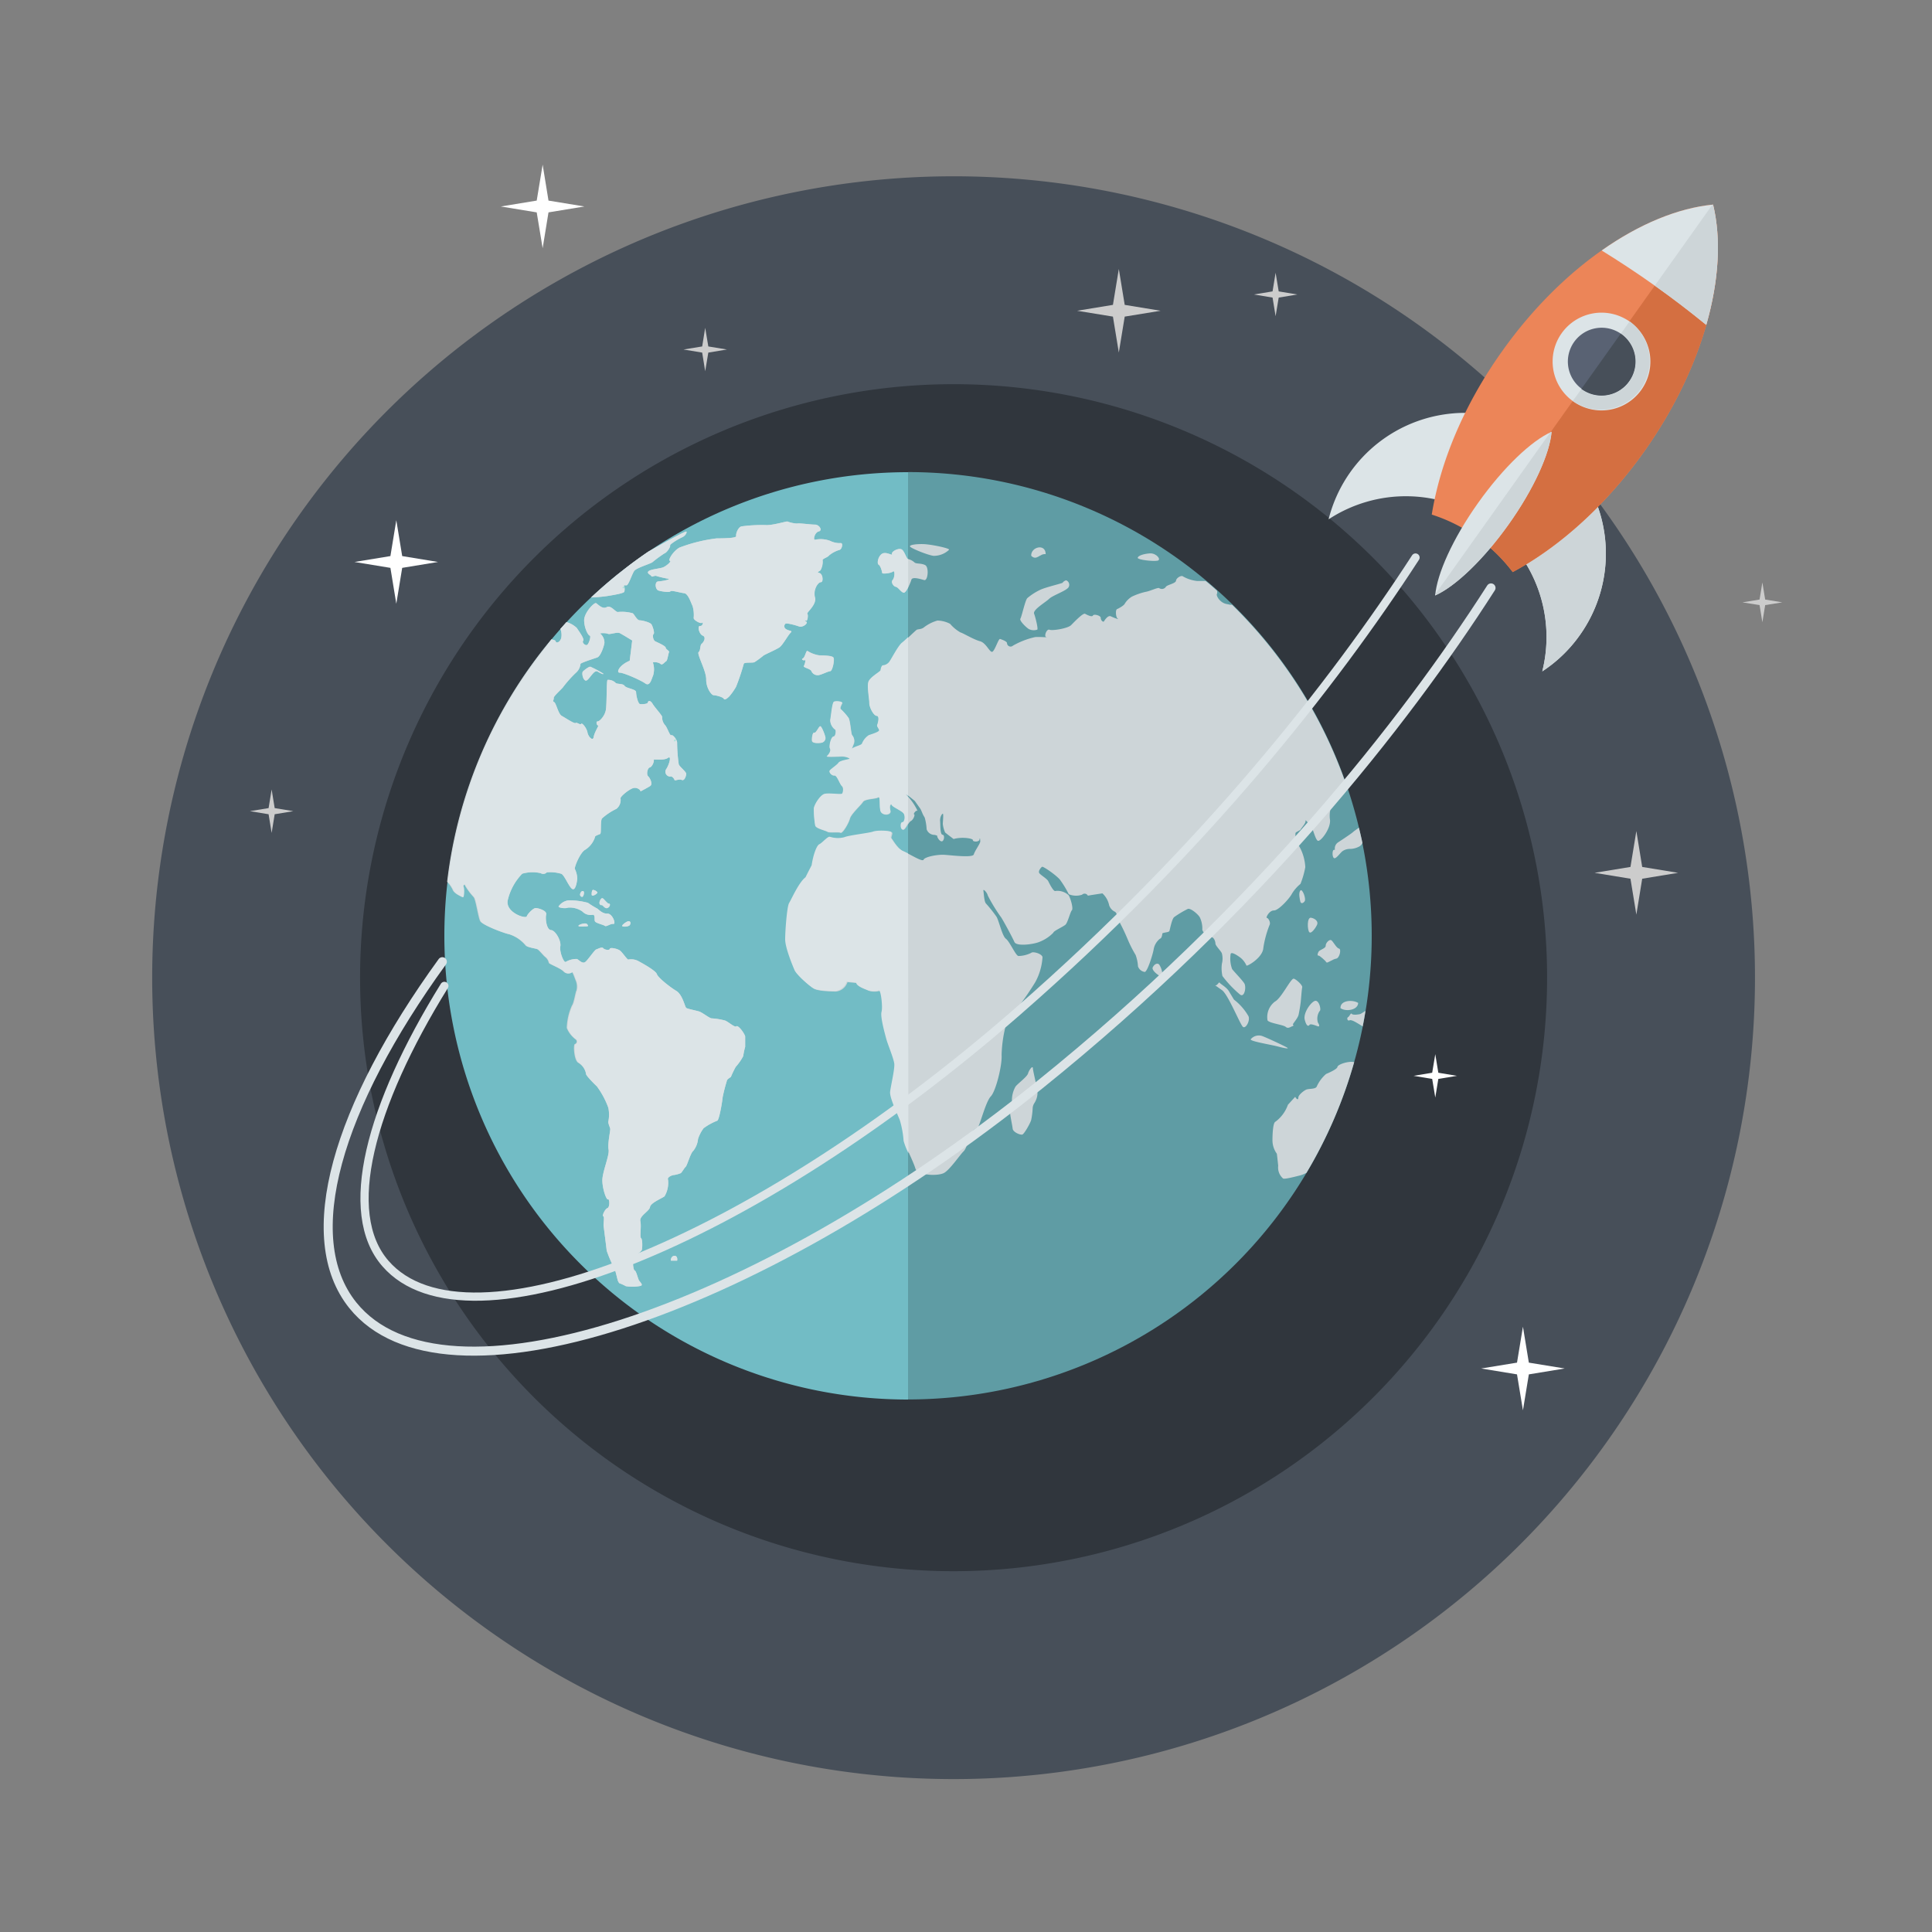 <svg id="Strategy" xmlns="http://www.w3.org/2000/svg" viewBox="0 0 400 400">
  <rect x="0" y="0" width="400" height="400" fill="#808080" stroke="none"/>
  <defs>
    <style>
      .cls-1 {
        fill: #474f59;
      }

      .cls-2 {
        fill: #30363d;
      }

      .cls-3 {
        fill: #ccc;
      }

      .cls-4 {
        fill: #5f9ca4;
      }

      .cls-5 {
        fill: #72bcc5;
      }

      .cls-6 {
        fill: #cdd5d8;
      }

      .cls-7 {
        fill: #dce4e7;
      }

      .cls-8 {
        fill: #ade2dc;
      }

      .cls-10, .cls-9 {
        fill: none;
        stroke: #dce4e7;
        stroke-linecap: round;
        stroke-linejoin: round;
      }

      .cls-9 {
        stroke-width: 1.87px;
      }

      .cls-10 {
        stroke-width: 1.7px;
      }

      .cls-11 {
        fill: #ec8558;
      }

      .cls-12 {
        fill: #d46f41;
      }

      .cls-13 {
        fill: #596273;
      }

      .cls-14 {
        fill: #fff;
      }
    </style>
  </defs>
  <path class="cls-1" d="M197.43,368.34A165.92,165.92,0,1,1,363.35,202.43,165.92,165.92,0,0,1,197.43,368.34Z"/>
  <path class="cls-2" d="M197.43,325.3A122.88,122.88,0,1,1,320.31,202.43,122.88,122.88,0,0,1,197.43,325.3Z"/>
  <polygon class="cls-3" points="364.88 120.58 364.3 124.13 360.76 124.71 364.3 125.28 364.88 128.83 365.46 125.28 369 124.71 365.46 124.13 364.88 120.58"/>
  <g>
    <g>
      <path class="cls-4" d="M188,289.74a96,96,0,1,0,0-192"/>
      <path class="cls-5" d="M188,97.76a96,96,0,1,0,0,192"/>
      <g>
        <path class="cls-6" d="M279.83,219.84c-1.27,0-2.9.63-2.93,1.06s-1.77,1.22-2.34,1.45a7.49,7.49,0,0,0-1.94,2.6c-.24.59-1.66.41-2.19.65s-1.61,1.1-1.62,1.63-.29.46-.66-.14l-.68.74-.82.9a7.45,7.45,0,0,1-2.57,3.5c-.54.15-.63,2.74-.63,3.78a4.73,4.73,0,0,0,.91,2.86l.1.84.18,1.65a3,3,0,0,0,1,2.63c.28.22,2.66-.42,3.56-.64a6.53,6.53,0,0,0,1.29-.53,95,95,0,0,0,9.88-22.92A2.35,2.35,0,0,0,279.83,219.84Z"/>
        <path class="cls-6" d="M121.33,222.3c-.13.26,1.58,2,2.25,2.62a17.54,17.54,0,0,1,2.37,4.43,7.12,7.12,0,0,1,0,2.86c-.07.36.33,1.16.39,1.5s-.58,3.15-.34,4.29-1.32,4.68-1.29,6.44.84,4.05,1.17,3.88.42,1.6-.12,1.81-1.16,1.62-.86,1.69,0,1.46.07,2,.54,4.2.64,5.12a27.67,27.67,0,0,0,1.68,3.88c.27.76.55,2.18.66,2.4a2.47,2.47,0,0,0,.25.44,10,10,0,0,1,1.38.63,8.19,8.19,0,0,0,3-.05c.67-.14,0-.75-.25-1.09s-.58-2-.92-2.11-.5-2.23-.19-2.69,1.53-1.19,1.66-1.57.17-2.19-.15-2.43.1-2.43-.15-3.52,1.88-2.07,2-2.93,2.43-1.78,3-2.21a5.45,5.45,0,0,0,.73-3.43c-.26-.53.85-1,1.35-1a6.7,6.7,0,0,0,1.23-.35c.19,0,.78-1.09,1.08-1.35s1-2.85,1.55-3.27a4.6,4.6,0,0,0,1-2.47,7.61,7.61,0,0,1,1.16-2.24,12.38,12.38,0,0,1,2.82-1.55c.39-.17,1-3.63,1.12-4.87a34,34,0,0,1,.85-3.32c0-.4.74-.75.86-.89a19,19,0,0,1,1-2.07,10.84,10.84,0,0,0,1.54-2.21,14.86,14.86,0,0,1,.41-1.93v-2.2c-.38-1-1.53-2.35-1.83-2.05s-1.63-.92-2.31-1.19a13.74,13.74,0,0,0-2.8-.46c-.43,0-1.91-1.21-2.58-1.42s-2.36-.53-2.67-.73-.73-2.73-2.09-3.55-3.77-2.74-4-3.46-2.9-2.18-3.71-2.63a3.22,3.22,0,0,0-2.19-.39c-.16.15-1.16-1.37-1.68-1.81s-2.11-.77-2.17-.4-1.12.19-1.36-.14-1.06.13-1.44.26-1.68,2.12-2.27,2.59-1.33-.44-1.72-.61a4.35,4.35,0,0,0-2.31.59c-.41.29-1.36-2.11-1.14-3.22s-1-3.3-1.93-3.36-1.21-2.36-1-3.21S111.37,188,110.9,188s-1.64,1.14-1.84,1.72-4.45-.78-3.94-3.33a11.71,11.71,0,0,1,3-5.5,7.63,7.63,0,0,1,3.83-.11,1,1,0,0,0,1.26-.17,8,8,0,0,1,3,.3c.67.27,1.62,2.84,2.31,3.16s.95-1.66,1-2.15a4.87,4.87,0,0,0-.5-2c-.16-.35,1.11-3.47,2.16-4a4.85,4.85,0,0,0,2-2.58c-.09-.3.84-.55,1.09-.68s0-2.65.36-3.2a12.46,12.46,0,0,1,3-2,2.35,2.35,0,0,0,.85-2.12c-.21-.29,1.61-1.84,2.56-2.15s1.76.55,1.53.69c.18-.11,1.49-.78,2.05-1.15s0-1.62-.42-2-.16-1.71.34-1.84.95-1.3.81-1.55,2.08.2,2.93-.42.24,1.5-.38,2.36a1,1,0,0,0,.85,1.5c.4-.16.83.46.9.7s.94-.25,1.5,0,.89-.78.93-1.23-1.33-1.44-1.55-2a33.92,33.92,0,0,1-.34-4.48c0-.67-.92-1.74-1.21-1.55s-.87-1.73-1.34-2.15a2.45,2.45,0,0,1-.55-1.65c0-.3-1.57-2-2-2.74s-.92-.61-.95-.26-1.15.4-1.6.36-.84-1.81-.84-2.47-2.05-.78-2.39-1.32-1.67-.28-1.89-.65a2.17,2.17,0,0,0-1.63-.58c-.24.15-.13,4.92-.35,6.21s-1.32,2.41-1.72,2.39-.16.91.11.83-.77,1.41-.91,2.38-1.12,0-1.29-.93-1.13-2.09-1.31-1.78-.87-.37-1.14-.17-2.13-1.07-2.87-1.47-1.16-2.67-1.59-2.87,0-.48-.08-.82,1.43-1.67,1.88-2.19a24.88,24.88,0,0,1,2.66-3,2.79,2.79,0,0,0,1-1.85c-.11-.22,2.69-1.1,3.45-1.36s1.41-2.38,1.51-3a2.45,2.45,0,0,0-.82-1.91c-.36-.16,1.06-.21,1.52,0s1.92-.43,2.49-.13,1.72,1,2.56,1.52l-.19,1.55-.33,2.64c-2.21.92-2.84,2.49-2.07,2.47s4.3,1.52,5.3,2.23,1.31-1,1.61-1.62a4.35,4.35,0,0,0,0-2.59c-.25-.34,1.14-.22,1.53.16s.86-.39,1.16-.53.45-1.58.61-1.87-.66-.59-.68-.95-1.61-1.06-2.13-1.3-.64-1.34-.38-1.53-.17-1.58-.44-2-1.9-.84-2.45-.84-1.12-1.28-1.44-1.46a8.16,8.16,0,0,0-3-.27c-.53.15-1.49-1.51-2.38-1s-1.8-.61-2.2-.82-2.49,2-2.47,3.57.81,3.09,1.14,3.14-.07,1.46-.44,1.86-1.23-.42-.9-.78-.9-2-1.33-2.67a5.21,5.21,0,0,0-2.12-1.2l-1.26,1.41a3.4,3.4,0,0,1,.17,1.88c-.31,1-1.1,1.11-1.15.69,0-.19-.43-.33-.9-.39a95.55,95.55,0,0,0-21.58,50.18,6.35,6.35,0,0,1,1.12,1.6c.27.84,1.73,1.4,2,1.57s.38-1.61.18-2.08.35-.73.34-.39a13.41,13.41,0,0,0,1.84,2.47c.46.57.93,4.23,1.37,5s4.66,2.41,6,2.69a7.41,7.41,0,0,1,3.34,2.26c.25.44,2.06.65,2.44.82s1.33,1.41,1.72,1.67a2.17,2.17,0,0,1,.69,1.18c0,.19,2.38,1.1,3,1.73a1.27,1.27,0,0,0,1.71.2c.19-.27.65,1.27.9,1.8a3.33,3.33,0,0,1,.11,2c-.18.2-.53,2.61-.93,3.09a12.31,12.31,0,0,0-1.07,4.65,5.51,5.51,0,0,0,1.79,2.33.56.56,0,0,1-.1,1c-.39,0-.21,3.38.69,3.87A3.37,3.37,0,0,1,121.33,222.3Z"/>
        <path class="cls-6" d="M132.64,163.84Z"/>
        <path class="cls-6" d="M126.07,123.35c1.15-.2,3.06-.51,3.19-.84a2,2,0,0,0-.11-1.33l.56,0c.43,0,1.16-2.4,1.62-3s3.09-1.38,3.71-1.75a26,26,0,0,1,2.53-1.86c.52-.16,1.29-1.38,1.17-1.63s1.79-1.4,2.51-1.71,1.08-1.14.81-1.18-4.18,2.08-7.85,4.17a97.27,97.27,0,0,0-11.81,9.48C123.54,123.68,125.32,123.48,126.07,123.35Z"/>
        <path class="cls-6" d="M195.5,242.82c1.22-.72,3.31-3.8,4-4.45s1.19-3,1.34-3.5a3.37,3.37,0,0,1,1.57-1.45c.39-.11,1.63-5.28,2.72-6.42s2.39-6.6,2.24-8.57a27.39,27.39,0,0,1,1-6.61,8.58,8.58,0,0,1,2.07-2.83,63.46,63.46,0,0,0,3.9-5.64,12.28,12.28,0,0,0,1.5-5.2c-.16-.72-2-1.22-2.34-.87a6.15,6.15,0,0,1-2.63.65c-.55,0-1.82-3-2.61-3.57s-1.5-4-2-4.64a28,28,0,0,0-2.11-2.64c-.4-.38-.46-2.18-.55-2.67s.76.32.91,1a35.13,35.13,0,0,0,2.81,4.58c.62,1,2.28,4.08,2.71,5.05s4.11.47,5.31-.09a8.11,8.11,0,0,0,2.75-1.85c0-.34,2-1.21,2.49-1.64s1-2.65,1.34-3-.27-2.48-.67-3.11a3.38,3.38,0,0,0-2.7-.89c-.39.25-1.22-1.41-1.51-2s-1.76-1.36-1.91-1.78.39-1.08.62-1.22,2.94,1.74,3.71,2.68a21,21,0,0,1,1.82,3,3.91,3.91,0,0,0,2.75.1.75.75,0,0,1,1.2.2l.67-.12,2.34-.36a4.6,4.6,0,0,1,1.4,2.47,2.3,2.3,0,0,0,1.13,1.31c.46.11.78,1.64.92,2a40,40,0,0,1,1.74,3.63,25.25,25.25,0,0,0,1.69,3.35,8.29,8.29,0,0,1,.49,2.36,1.73,1.73,0,0,0,1.39,1.15c.53,0,1.61-3.39,1.85-4.64a3.52,3.52,0,0,1,1.35-2.27c.25,0,.44-.71.44-1s1.37-.23,1.48-.58.52-2.55,1-2.88a20.66,20.66,0,0,1,2.81-1.68c.6-.2,2.13,1.12,2.48,1.74a5.41,5.41,0,0,1,.52,2.45c-.13.26.81,1.62,1.64,1.6s1.06,1,1.08,1.42,1.12,1.47,1.33,2a4.3,4.3,0,0,1,0,2.14,7.42,7.42,0,0,0,.11,2.54,23.19,23.19,0,0,0,3.62,3.82c.95.78,1.38-1.57.9-2.31s-2.13-2.43-2.51-2.94a6.24,6.24,0,0,1-.31-3.12c.14-.57,1.44.32,2,.73a4.35,4.35,0,0,1,1.27,1.64c0,.31,3.39-1.58,3.5-3.64a21.58,21.58,0,0,1,1.35-4.9c.11-.55-.34-1.29-.62-1.31s.5-1.56,1.46-1.54S267,186,267.5,185a8,8,0,0,1,1.75-2,18,18,0,0,0,1-3.48,10.12,10.12,0,0,0-.64-3,9.87,9.87,0,0,0-1.1-2.06,4.41,4.41,0,0,1-.29-2c.14-.26,1-.52,1.08-.75s1.07-1.28,1-1.74.6.6,1.06,1,.93,2.83,1.48,3.1,2.79-2.59,2.51-4.44.66-4.21,1.19-4.43a11.71,11.71,0,0,0,2.18-2.72,96.32,96.32,0,0,0-23.64-37.27,1.51,1.51,0,0,1-.37,0l-.82-.17c-1.37-.29-2.17-1.77-1.93-2.1a1,1,0,0,0,0-.65c-.77-.69-1.55-1.38-2.35-2h-1.74a7.54,7.54,0,0,1-2.93-.94c-.32-.32-1.4.28-1.46.88s-2,.87-2.13,1.32a1,1,0,0,1-1.33.23c-.2-.25-1.94.62-2.8.75a13.74,13.74,0,0,0-2.88,1,4.47,4.47,0,0,0-1.46,1.44c-.13.37-1.25,1-1.61,1.14s-.28,1.76.17,2-.85-.2-1.43-.5-1.24.69-1.42,1-.71-.2-.69-.68-1.43-.88-1.62-.49-1.21-.14-1.63-.36-2.22,1.67-2.89,2.35-3.87,1.2-4.47.95-1.2,1.41-.68,1.52-1.31-.08-2.29,0a16.41,16.41,0,0,0-4.59,1.77.74.74,0,0,1-1.24-.51c0-.39-1.11-.76-1.43-.87s-1,2.17-1.54,2.61-1.27-1.78-2.62-2.14-3.46-1.67-4.06-1.83a8.16,8.16,0,0,1-2.14-1.78,5.88,5.88,0,0,0-2.62-.67,8.36,8.36,0,0,0-2.82,1.43c-.49.4-1.21.33-1.45.47s-2.27,2.12-3,2.75-2.16,3.29-2.61,3.92a1.81,1.81,0,0,1-1.35.77c-.26,0-.48.72-.48,1s-2.32,1.47-2.56,2.53.22,3.46.22,4.31.87,2.56,1.51,2.59.31,1.44.14,1.85.41.84.39,1.18-1.63.82-2.14,1a3.74,3.74,0,0,0-1.41,1.73c-.08.36-1.64.62-2.14,1.11.12-.34.3-.84.43-1.12a1.84,1.84,0,0,0-.35-1.74c-.24-.21-.37-3-.75-3.59a12.72,12.72,0,0,0-1.61-1.82c-.24-.19.17-.93.31-1.24s-1.3-.49-1.7-.26-.6,3-.77,3.75a2.43,2.43,0,0,0,1,2c.24.06.17,1.42-.33,1.46s-1,2-.72,2.5-.35,1.33-.65,1.54,1.94.09,3,.06,1.83.44,1.71.52-2,.35-2.28.79-1.59,1.29-1.83,1.63.41,1.08.95,1,1.13,1.84,1.55,2.19.26,1.32.08,1.58-2.69-.17-3.63.06-2.16,2.25-2.24,3a19.85,19.85,0,0,0,.28,3.54c.12.6,2.11,1,2.51,1.27s2.31,0,2.71.2,1.67-1.93,1.93-2.92,2.28-2.78,2.7-3.45,2.61-.59,3.15-.94.23,1.65.49,2.76,2.35,1,2.05-.07.19-1.48.29-1.11,2.1,1.2,2.48,1.77.27,1.82-.18,1.81-.46,1.35,0,1.51,1.11-1.55,1.62-1.81.92-1.3.68-1.38.43-1,.72-.71a11.84,11.84,0,0,0-1.93-2.92c-.85-.86-.25-.48,1.35.85l1.1,1.55c.21.28.5,1.12.68,1.43l.27.46a10.87,10.87,0,0,1,.4,2.43,1.73,1.73,0,0,0,1.39,1.14c.53,0,.93.25.82.28s.34,1,.87,1.07.75-1.33.22-1.36-.44-2-.51-2.82.38-1.54.56-1.54,0,1.73,0,2.13a5.84,5.84,0,0,0,.48,1.76l.53.42,1.22.93c1.74-.51,4.07-.12,4,.24s1.29.43,1.37-.14.15,0,.15.42-1.14,1.94-1.33,2.66-4.21.23-5.93.1-4.27.45-4.47,1-2.89-1.18-4.12-1.7-2.21-2.4-2.46-2.65.21-.85.09-1.22-2.94-.46-3.76-.15-5,.75-6,1.18a5.44,5.44,0,0,1-3-.1c-.46-.09-1.58,1.29-2.15,1.54s-1.28,2.21-1.6,4.36l-.77,1.49-.5,1c-1.4,1.06-2.94,4.61-3.39,5.32s-.82,5.81-.82,7.53,1.5,5.35,1.93,6.35,3,3.23,3.87,3.76,3.68.59,4.6.59a2.85,2.85,0,0,0,2.33-1.95l1.35.13.62.07c0,.76,2,1.36,2.52,1.62a4.15,4.15,0,0,0,2.19,0c.39-.1.83,3.42.54,4.44s.71,4.59,1,5.66,1.52,4,1.64,5.08-.72,4.57-.86,5.8,1.54,4.67,2,5.86a20,20,0,0,1,.79,4.31c0,.59,1.83,4.14,2.26,5.61S194.27,243.55,195.5,242.82Z"/>
        <path class="cls-6" d="M274.63,199.24c.12.27,1.27-.65,2-.76s1.13-2,.59-2.09-1.24-1.57-1.63-1.75-1.15.61-1.12,1.17-1.26.8-1.5,1.27-.23.81,0,.76S274.51,199,274.63,199.24Z"/>
        <path class="cls-6" d="M273.22,209.32c.34-.12,0-1.95-.76-2.11s-2.71,2.42-2.33,3.9.79,1.38,1,1.07,1.39.2,1.73.31.36-.24,0-.78A2.78,2.78,0,0,1,273.22,209.32Z"/>
        <path class="cls-6" d="M269.29,207.54c.08-.66.21-2.71.32-3.12s-1.12-1.58-1.72-1.79-2.54,4-3.93,4.74a4,4,0,0,0-1.53,3.89c.38.59,3.27.9,3.77,1.35s1.08-.07,1.38-.15.21-.26.1-.34,1-1.27,1.17-2S269.21,208.19,269.29,207.54Z"/>
        <path class="cls-6" d="M261.4,214.53a2.17,2.17,0,0,0-2.46.65c-.11.42,4.18,1.1,5.61,1.48s2.31.52,2,.28S262.49,214.94,261.4,214.53Z"/>
        <path class="cls-6" d="M270.11,186.6c.36-.48-.47-2.72-.89-2.22s-.11,1.82,0,2.28S269.77,187.08,270.11,186.6Z"/>
        <path class="cls-6" d="M272.7,191.42c.25-.58-.3-1.22-1.23-1.41s-.8,2.6-.38,3S272.46,192,272.7,191.42Z"/>
        <path class="cls-6" d="M277.53,208.73c1.12.78,3.6.42,3.67-1.08C280.1,206.93,277.45,207.05,277.53,208.73Z"/>
        <path class="cls-6" d="M276.94,174.47a1.53,1.53,0,0,0-.56,1.48h-.19c-.38,0-.41,1.46,0,1.71s1.31-1.14,1.81-1.47a2.73,2.73,0,0,1,1.61-.43,4.18,4.18,0,0,0,1.93-.57,1.69,1.69,0,0,0,.54-.66c-.22-1.07-.48-2.12-.73-3.17-.47.34-1,.7-1.23.92C279.61,172.72,277.54,174.06,276.94,174.47Z"/>
        <path class="cls-6" d="M251.57,203.94h0C251.39,203.8,251.36,203.79,251.57,203.94Z"/>
        <path class="cls-6" d="M258.48,210.39a11.62,11.62,0,0,0-3-3.43l-.46-.76-.5-.83c-.46-.93-1.84-1.63-2-1.91s-.55.8-1,.49l1.48,1.05c1.29.92,3.78,7.18,4.35,7.61S258.88,211.3,258.48,210.39Z"/>
        <path class="cls-6" d="M238.66,200.29c-.34.71,1.84,2.21,2,1.86a4.11,4.11,0,0,0-.67-2.46C239.62,199.32,239,199.59,238.66,200.29Z"/>
        <path class="cls-6" d="M209.66,233.68c.09.75,1.6,1.34,2,1.22s1.66-2.37,1.83-3a15.13,15.13,0,0,0,.31-2.37,2.16,2.16,0,0,1,.37-1.17,4,4,0,0,0,.61-1.69c.17-.85-.91-4.8-.93-5.49s-.81.36-1,1.06-2.17,2.13-2.6,2.73a5.74,5.74,0,0,0-.74,3,4.51,4.51,0,0,1-.37,2.09C209,230.38,209.59,232.94,209.66,233.68Z"/>
        <path class="cls-6" d="M138.89,261h1.31C140.44,259.54,138.82,259.78,138.89,261Z"/>
        <path class="cls-6" d="M174.06,112.44a4.48,4.48,0,0,1-2.22-.48,5.65,5.65,0,0,0-3-.24c-.61.27-.19-1.51.67-1.7s.13-1.41-.78-1.41-3.19-.34-3.72-.22a6.73,6.73,0,0,1-2-.43c-.39,0-3.09.81-4.38.75a31,31,0,0,0-5.13.27c-.69.18-1.19,1.52-1.09,2s-3.06.47-4.05.48a32.84,32.84,0,0,0-7.67,1.9c-1.38.76-2.46,2.7-2,2.74s-.76,1.14-1.5,1.39-2.52.37-2.94.79.45.7.61,1,.66-.25,1.14,0a23.59,23.59,0,0,0,2.41.55c.41.16-1.31.49-2.12.54s-.62,1.65,0,1.87,2.35.45,2.52.18,2,.3,2.85.39,1.46,2.18,1.72,2.62a6.66,6.66,0,0,1,.24,2.5c-.06.45,1.48,1.29,1.74,1s.2.71-.42.66-.2,1.71.55,2,.24,1.33-.19,1.67-.2,1.36-.65,1.73,1.58,3.87,1.56,5.67,1.11,3.27,1.54,3.27,1.92.36,2.11.75.91-.27,1.19-.57a13.2,13.2,0,0,0,1.34-1.92,45.16,45.16,0,0,0,1.6-4.76c.14-.39,1.83-.14,2.22-.34a18.74,18.74,0,0,0,1.81-1.33c.31-.27,2.74-1.28,3.4-1.77s1.76-2.52,2.27-3-.27-.3-.92-.73a.68.68,0,0,1-.15-1.13c.17-.2,2.13.32,2.8.58s1.94-.66,1.46-1-.23-.34,0-.19.48-1.18.23-1.43,2-1.88,1.58-3.42.61-3.12,1.21-3.13.42-1.74-.29-1.91,0-.31.22-.56a3.61,3.61,0,0,0,.45-2.07c-.15-.29,1.1-.62,1.32-1a6.14,6.14,0,0,1,2.17-1.15C174.33,113.72,174.61,112.38,174.06,112.44Z"/>
        <path class="cls-6" d="M186.57,113.7c-.69-.23-2.07.52-1.9,1s-1.13-.55-2-.08-1.17,2.07-.76,2.29.73,1.47.74,1.72,1.78.07,2.23-.3.38,1.29-.06,1.74.16,1.35.65,1.42,1.16,1.23,1.66,1.22,1.37-2,1.56-2.68,1.88-.15,2.65.07,1.05-2.66.21-3.1-1.87-.22-2.21-.55a2.93,2.93,0,0,0-1.32-.7C187.6,115.64,187.25,113.92,186.57,113.7Z"/>
        <path class="cls-6" d="M193.28,115.08a4.58,4.58,0,0,0,3.2-1.24c.33-.31-3.76-1.15-5.31-1.19s-2.81.16-2.78.47S191.92,114.89,193.28,115.08Z"/>
        <path class="cls-6" d="M168.56,151.72c-.35-.15-.55,1.19-.46,1.7s1.33.46,1.85.37a1,1,0,0,0,.92-1c0-.43-.78-2.43-1.07-2.43S168.92,151.86,168.56,151.72Z"/>
        <path class="cls-6" d="M172.58,136.14c-.29-.49-2.41-.44-2.92-.47a6.16,6.16,0,0,1-2.42-.89c-.3-.34-.53,1.31-1,1.52s.24.52.44.35,0,.85-.23,1.2,1.41.59,1.59,1.12a1.4,1.4,0,0,0,1.51.78c.64-.11,1.92-.78,2.37-.81S172.85,136.62,172.58,136.14Z"/>
        <path class="cls-6" d="M217.19,124c.73-.74,3.74-1.72,4.08-2.48a1,1,0,0,0-.52-1.37,1.22,1.22,0,0,0-.75.5c-.07.12-3.52.94-4.58,1.44a12.43,12.43,0,0,0-2.73,1.75c-.44.45-1.17,3.87-1.43,4.25s1.14,1.78,1.77,2.16a2.24,2.24,0,0,0,1.72.11c.23-.07-.33-2.46-.65-3.29S216.46,124.71,217.19,124Z"/>
        <path class="cls-6" d="M213.5,115.07c1.14,1.12,1.76-.51,3-.34C216.48,112.44,213.39,113.23,213.5,115.07Z"/>
        <path class="cls-6" d="M235.55,115.49c0,.42,3.13.76,4.07.6s-.2-1.61-1.55-1.52S235.59,115.07,235.55,115.49Z"/>
        <path class="cls-6" d="M120.7,139c-.33.31,0,1.86.6,1.91s1.65-2.35,2.42-1.88,1.3.68,1.18.43a20.93,20.93,0,0,0-2.62-1.4C122,137.91,121,138.72,120.7,139Z"/>
        <path class="cls-6" d="M128.81,191.69c0,.26,1.39.22,1.61-.2s.11-.77-.27-.77S128.81,191.42,128.81,191.69Z"/>
        <path class="cls-6" d="M122.66,189.41c.65-.12.34.94.51,1.33s1.74.7,2.06.95,1.13-.48,1.76-.4-.19-2.2-1.26-2.14-1.9-1-2.15-1.08a17.86,17.86,0,0,1-1.85-1.15,15.14,15.14,0,0,0-4-.52,3,3,0,0,0-2.07,1.24c-.15.31,1.45.52,1.91.28a4.54,4.54,0,0,1,3,.79A2.36,2.36,0,0,0,122.66,189.41Z"/>
        <path class="cls-6" d="M119.76,191.69c0,.26,1.4.09,1.73.1s.33-.22,0-.51S119.76,191.42,119.76,191.69Z"/>
        <path class="cls-6" d="M120.75,184.5c-.36-.14-.66.43-.66.7a.48.48,0,0,0,.45.49C120.78,185.69,121.11,184.65,120.75,184.5Z"/>
        <path class="cls-6" d="M123.68,184.73a1.39,1.39,0,0,0-.9-.49c-.18,0-.31.46-.28,1S123.79,185,123.68,184.73Z"/>
        <path class="cls-6" d="M125.78,188c.57-.27.64-.95.3-.91s-1-1-1.32-1.12-.66.61-.66.94.21.54.46.48S125.22,188.23,125.78,188Z"/>
        <path class="cls-6" d="M281.74,209.9c-.29.15-1.7.32-1.88,0s-.47.57-.77.7-.13.88.31.65,1.65.59,2.73,1.26c.22-1.06.4-2.15.58-3.23C282.32,209.52,281.92,209.8,281.74,209.9Z"/>
      </g>
      <g>
        <path class="cls-7" d="M121.33,222.3c-.13.26,1.58,2,2.25,2.62a17.54,17.54,0,0,1,2.37,4.43,7.12,7.12,0,0,1,0,2.86c-.07.36.33,1.16.39,1.5s-.58,3.15-.34,4.29-1.32,4.68-1.29,6.44.84,4.05,1.17,3.88.42,1.6-.12,1.81-1.16,1.62-.86,1.69,0,1.46.07,2,.54,4.2.64,5.12a27.67,27.67,0,0,0,1.68,3.88c.27.76.55,2.18.66,2.4a2.47,2.47,0,0,0,.25.44,10,10,0,0,1,1.38.63,8.19,8.19,0,0,0,3-.05c.67-.14,0-.75-.25-1.09s-.58-2-.92-2.11-.5-2.23-.19-2.69,1.53-1.19,1.66-1.57.17-2.19-.15-2.43.1-2.43-.15-3.52,1.88-2.07,2-2.93,2.43-1.78,3-2.21a5.45,5.45,0,0,0,.73-3.43c-.26-.53.85-1,1.35-1a6.7,6.7,0,0,0,1.23-.35c.19,0,.78-1.09,1.08-1.35s1-2.85,1.55-3.27a4.6,4.6,0,0,0,1-2.47,7.61,7.61,0,0,1,1.16-2.24,12.38,12.38,0,0,1,2.82-1.55c.39-.17,1-3.63,1.12-4.87a34,34,0,0,1,.85-3.32c0-.4.74-.75.86-.89a19,19,0,0,1,1-2.07,10.84,10.84,0,0,0,1.54-2.21,14.86,14.86,0,0,1,.41-1.93v-2.2c-.38-1-1.53-2.35-1.83-2.05s-1.63-.92-2.31-1.19a13.74,13.74,0,0,0-2.8-.46c-.43,0-1.91-1.21-2.58-1.42s-2.36-.53-2.67-.73-.73-2.73-2.09-3.55-3.77-2.74-4-3.46-2.9-2.18-3.71-2.63a3.22,3.22,0,0,0-2.19-.39c-.16.15-1.16-1.37-1.68-1.81s-2.11-.77-2.17-.4-1.12.19-1.36-.14-1.06.13-1.44.26-1.68,2.12-2.27,2.59-1.33-.44-1.72-.61a4.35,4.35,0,0,0-2.31.59c-.41.29-1.36-2.11-1.14-3.22s-1-3.3-1.93-3.36-1.21-2.36-1-3.21S111.37,188,110.9,188s-1.64,1.14-1.84,1.72-4.45-.78-3.94-3.33a11.71,11.71,0,0,1,3-5.5,7.63,7.63,0,0,1,3.83-.11,1,1,0,0,0,1.26-.17,8,8,0,0,1,3,.3c.67.27,1.62,2.84,2.31,3.16s.95-1.66,1-2.15a4.87,4.87,0,0,0-.5-2c-.16-.35,1.11-3.47,2.16-4a4.85,4.85,0,0,0,2-2.58c-.09-.3.84-.55,1.09-.68s0-2.65.36-3.2a12.46,12.46,0,0,1,3-2,2.35,2.35,0,0,0,.85-2.12c-.21-.29,1.61-1.84,2.56-2.15s1.76.55,1.53.69c.18-.11,1.49-.78,2.05-1.15s0-1.62-.42-2-.16-1.71.34-1.84.95-1.3.81-1.55,2.08.2,2.93-.42.24,1.5-.38,2.36a1,1,0,0,0,.85,1.5c.4-.16.83.46.9.7s.94-.25,1.5,0,.89-.78.93-1.23-1.33-1.44-1.55-2a33.92,33.92,0,0,1-.34-4.48c0-.67-.92-1.74-1.21-1.55s-.87-1.73-1.34-2.15a2.45,2.45,0,0,1-.55-1.65c0-.3-1.57-2-2-2.74s-.92-.61-.95-.26-1.15.4-1.6.36-.84-1.81-.84-2.47-2.05-.78-2.39-1.32-1.67-.28-1.89-.65a2.17,2.17,0,0,0-1.63-.58c-.24.15-.13,4.92-.35,6.21s-1.32,2.41-1.72,2.39-.16.91.11.83-.77,1.41-.91,2.38-1.12,0-1.29-.93-1.13-2.09-1.31-1.78-.87-.37-1.14-.17-2.13-1.07-2.87-1.47-1.16-2.67-1.59-2.87,0-.48-.08-.82,1.43-1.67,1.88-2.19a24.88,24.88,0,0,1,2.66-3,2.79,2.79,0,0,0,1-1.85c-.11-.22,2.69-1.1,3.45-1.36s1.41-2.38,1.51-3a2.45,2.45,0,0,0-.82-1.91c-.36-.16,1.06-.21,1.52,0s1.92-.43,2.49-.13,1.72,1,2.56,1.52l-.19,1.55-.33,2.64c-2.21.92-2.84,2.49-2.07,2.47s4.3,1.52,5.3,2.23,1.31-1,1.61-1.62a4.35,4.35,0,0,0,0-2.59c-.25-.34,1.14-.22,1.53.16s.86-.39,1.16-.53.45-1.58.61-1.87-.66-.59-.68-.95-1.61-1.06-2.13-1.3-.64-1.34-.38-1.53-.17-1.58-.44-2-1.9-.84-2.45-.84-1.12-1.28-1.44-1.46a8.16,8.16,0,0,0-3-.27c-.53.15-1.49-1.51-2.38-1s-1.8-.61-2.2-.82-2.49,2-2.47,3.57.81,3.09,1.14,3.14-.07,1.46-.44,1.86-1.23-.42-.9-.78-.9-2-1.33-2.67a5.21,5.21,0,0,0-2.12-1.2l-1.26,1.41a3.4,3.4,0,0,1,.17,1.88c-.31,1-1.1,1.11-1.15.69,0-.19-.43-.33-.9-.39L113,134c-.42.52-.83,1.05-1.24,1.58s-.87,1.14-1.28,1.71-.74,1-1.11,1.56c-.55.78-1.09,1.57-1.61,2.37s-1,1.52-1.48,2.3-.81,1.35-1.21,2c-.26.47-.54.94-.81,1.41-.4.71-.78,1.43-1.17,2.14l-.63,1.24c-.86,1.69-1.69,3.42-2.46,5.17l-.06.15c-.37.86-.73,1.73-1.08,2.62-.13.32-.27.66-.39,1-.35.9-.69,1.81-1,2.72l-.15.46a91.64,91.64,0,0,0-2.71,9.37c-.06.22-.11.42-.16.64a95.8,95.8,0,0,0-1.74,10.07v.08a6.35,6.35,0,0,1,1.12,1.6c.27.84,1.73,1.4,2,1.57s.38-1.61.18-2.08.35-.73.34-.39a13.41,13.41,0,0,0,1.84,2.47c.46.57.93,4.23,1.37,5s4.66,2.41,6,2.69a7.41,7.41,0,0,1,3.34,2.26c.25.44,2.06.65,2.44.82s1.33,1.41,1.72,1.67a2.17,2.17,0,0,1,.69,1.18c0,.19,2.38,1.1,3,1.73a1.27,1.27,0,0,0,1.71.2c.19-.27.65,1.27.9,1.8a3.33,3.33,0,0,1,.11,2c-.18.2-.53,2.61-.93,3.09a12.31,12.31,0,0,0-1.07,4.65,5.51,5.51,0,0,0,1.79,2.33.56.56,0,0,1-.1,1c-.39,0-.21,3.38.69,3.87A3.37,3.37,0,0,1,121.33,222.3Z"/>
        <path class="cls-7" d="M126.07,123.35c1.15-.2,3.06-.51,3.19-.84a2,2,0,0,0-.11-1.33l.56,0c.43,0,1.16-2.4,1.62-3s3.09-1.38,3.71-1.75a26,26,0,0,1,2.53-1.86c.52-.16,1.29-1.38,1.17-1.63s1.79-1.4,2.51-1.71,1.08-1.14.81-1.18-4.18,2.08-7.85,4.17l-.1.07c-1.05.71-2.09,1.46-3.11,2.21-.69.52-1.37,1.05-2.05,1.59l-1.08.83c-.81.66-1.6,1.33-2.39,2l-.5.43c-.87.77-1.74,1.54-2.58,2.34C123.54,123.68,125.32,123.48,126.07,123.35Z"/>
        <path class="cls-7" d="M186.81,170.22c-.45,0-.46,1.35,0,1.51s.79-.78,1.19-1.35V165l-.1-.12c-.57-.57-.48-.58.1-.14V131.93c-.48.45-.95.89-1.25,1.12-.79.61-2.16,3.29-2.61,3.92a1.81,1.81,0,0,1-1.35.77c-.26,0-.48.72-.48,1s-2.32,1.47-2.56,2.53.22,3.46.22,4.31.87,2.56,1.51,2.59.31,1.44.14,1.85.41.84.39,1.18-1.63.82-2.14,1a3.74,3.74,0,0,0-1.41,1.73c-.08.36-1.64.62-2.14,1.11.12-.34.3-.84.43-1.12a1.84,1.84,0,0,0-.35-1.74c-.24-.21-.37-3-.75-3.59a12.72,12.72,0,0,0-1.61-1.82c-.24-.19.17-.93.31-1.24s-1.3-.49-1.7-.26-.6,3-.77,3.75a2.43,2.43,0,0,0,1,2c.24.06.17,1.42-.33,1.46s-1,2-.72,2.5-.35,1.33-.65,1.54,1.94.09,3,.06,1.83.44,1.71.52-2,.35-2.28.79-1.59,1.29-1.83,1.63.41,1.08.95,1,1.13,1.84,1.55,2.19.26,1.32.08,1.58-2.69-.17-3.63.06-2.16,2.25-2.24,3a19.85,19.85,0,0,0,.28,3.54c.12.6,2.11,1,2.51,1.27s2.31,0,2.71.2,1.67-1.93,1.93-2.92,2.28-2.78,2.7-3.45,2.61-.59,3.15-.94.23,1.65.49,2.76,2.35,1,2.05-.07.19-1.48.29-1.11,2.1,1.2,2.48,1.77S187.26,170.23,186.81,170.22Z"/>
        <path class="cls-7" d="M188,176.71c-.4-.21-.79-.4-1.08-.53-1.24-.52-2.21-2.4-2.46-2.65s.21-.85.09-1.22-2.94-.46-3.76-.15-5,.75-6,1.18a5.44,5.44,0,0,1-3-.1c-.46-.09-1.58,1.29-2.15,1.54s-1.28,2.21-1.6,4.36l-.77,1.49-.5,1c-1.4,1.06-2.94,4.61-3.39,5.32s-.82,5.81-.82,7.53,1.5,5.35,1.93,6.35,3,3.23,3.87,3.76,3.68.59,4.6.59a2.85,2.85,0,0,0,2.33-1.95l1.35.13.62.07c0,.76,2,1.36,2.52,1.62a4.15,4.15,0,0,0,2.19,0c.39-.1.83,3.42.54,4.44s.71,4.59,1,5.66,1.52,4,1.64,5.08-.72,4.57-.86,5.8,1.54,4.67,2,5.86a20,20,0,0,1,.79,4.31,13.9,13.9,0,0,0,1,2.54Z"/>
        <path class="cls-7" d="M138.89,261h1.31C140.44,259.54,138.82,259.78,138.89,261Z"/>
        <path class="cls-7" d="M165.48,129.71c.67.27,1.94-.66,1.46-1s-.23-.34,0-.19.48-1.18.23-1.43,2-1.88,1.58-3.42.61-3.12,1.21-3.13.42-1.74-.29-1.91,0-.31.22-.56a3.61,3.61,0,0,0,.45-2.07c-.15-.29,1.1-.62,1.32-1a6.14,6.14,0,0,1,2.17-1.15c.5-.12.78-1.46.23-1.4a4.48,4.48,0,0,1-2.22-.48,5.65,5.65,0,0,0-3-.24c-.61.27-.19-1.51.67-1.7s.13-1.41-.78-1.41-3.19-.34-3.72-.22a6.73,6.73,0,0,1-2-.43c-.39,0-3.09.81-4.38.75a31,31,0,0,0-5.13.27c-.69.18-1.19,1.52-1.09,2s-3.06.47-4.05.48a32.84,32.84,0,0,0-7.67,1.9c-1.38.76-2.46,2.7-2,2.74s-.76,1.14-1.5,1.39-2.52.37-2.94.79.45.7.61,1,.66-.25,1.14,0a23.59,23.59,0,0,0,2.41.55c.41.16-1.31.49-2.12.54s-.62,1.65,0,1.87,2.35.45,2.52.18,2,.3,2.85.39,1.46,2.18,1.72,2.62a6.66,6.66,0,0,1,.24,2.5c-.06.45,1.48,1.29,1.74,1s.2.71-.42.66-.2,1.71.55,2,.24,1.33-.19,1.67-.2,1.36-.65,1.73,1.58,3.87,1.56,5.67,1.11,3.27,1.54,3.27,1.92.36,2.11.75.91-.27,1.19-.57a13.2,13.2,0,0,0,1.34-1.92,45.16,45.16,0,0,0,1.6-4.76c.14-.39,1.83-.14,2.22-.34a18.74,18.74,0,0,0,1.81-1.33c.31-.27,2.74-1.28,3.4-1.77s1.76-2.52,2.27-3-.27-.3-.92-.73a.68.68,0,0,1-.15-1.13C162.85,128.93,164.81,129.45,165.48,129.71Z"/>
        <path class="cls-7" d="M186.57,113.7c-.69-.23-2.07.52-1.9,1s-1.13-.55-2-.08-1.17,2.07-.76,2.29.73,1.47.74,1.72,1.78.07,2.23-.3.38,1.29-.06,1.74.16,1.35.65,1.42,1.16,1.23,1.66,1.22c.26,0,.6-.5.9-1.09v-5.86h0C187.6,115.64,187.25,113.92,186.57,113.7Z"/>
        <path class="cls-7" d="M170,153.79a1,1,0,0,0,.92-1c0-.43-.78-2.43-1.07-2.43s-.88,1.46-1.24,1.32-.55,1.19-.46,1.7S169.43,153.88,170,153.79Z"/>
        <path class="cls-7" d="M168,139a1.4,1.4,0,0,0,1.51.78c.64-.11,1.92-.78,2.37-.81s.94-2.32.67-2.8-2.41-.44-2.92-.47a6.16,6.16,0,0,1-2.42-.89c-.3-.34-.53,1.31-1,1.52s.24.52.44.35,0,.85-.23,1.2S167.85,138.44,168,139Z"/>
        <path class="cls-7" d="M120.7,139c-.33.31,0,1.86.6,1.91s1.65-2.35,2.42-1.88,1.3.68,1.18.43a20.93,20.93,0,0,0-2.62-1.4C122,137.91,121,138.72,120.7,139Z"/>
        <path class="cls-7" d="M128.81,191.69c0,.26,1.39.22,1.61-.2s.11-.77-.27-.77S128.81,191.42,128.81,191.69Z"/>
        <path class="cls-7" d="M122.66,189.41c.65-.12.34.94.51,1.33s1.74.7,2.06.95,1.13-.48,1.76-.4-.19-2.2-1.26-2.14-1.9-1-2.15-1.08a17.86,17.86,0,0,1-1.85-1.15,15.14,15.14,0,0,0-4-.52,3,3,0,0,0-2.07,1.24c-.15.31,1.45.52,1.91.28a4.54,4.54,0,0,1,3,.79A2.36,2.36,0,0,0,122.66,189.41Z"/>
        <path class="cls-7" d="M119.76,191.69c0,.26,1.4.09,1.73.1s.33-.22,0-.51S119.76,191.42,119.76,191.69Z"/>
        <path class="cls-7" d="M120.75,184.5c-.36-.14-.66.43-.66.7a.48.48,0,0,0,.45.49C120.78,185.69,121.11,184.65,120.75,184.5Z"/>
        <path class="cls-7" d="M123.68,184.73a1.39,1.39,0,0,0-.9-.49c-.18,0-.31.46-.28,1S123.79,185,123.68,184.73Z"/>
        <path class="cls-7" d="M125.78,188c.57-.27.64-.95.3-.91s-1-1-1.32-1.12-.66.61-.66.94.21.54.46.48S125.22,188.23,125.78,188Z"/>
      </g>
      <path class="cls-8" d="M129.26,121.39c-.1-.09-.5.2-.32.38S129.42,121.59,129.26,121.39Z"/>
      <path class="cls-8" d="M139.9,153.08c-.08-.11-.5.19-.34.38S140.07,153.27,139.9,153.08Z"/>
    </g>
    <path class="cls-9" d="M308.7,121.72c-18.06,28.2-48.29,66.51-93.4,102.84-60,48.3-123.66,68.77-142.24,45.7-11.34-14.1-3.22-41.18,18.52-71.15"/>
    <path class="cls-10" d="M293.07,115.43c-17,26.22-43.84,60.37-82.33,93.95-55.34,48.29-114,71.67-130.93,52.23C70.66,251.12,76.58,229,92,204.12"/>
    <g>
      <path class="cls-7" d="M307.93,108.11A29.15,29.15,0,0,1,319.31,139a28.83,28.83,0,0,0,7.76-7.48,29.14,29.14,0,1,0-52-24A29.16,29.16,0,0,1,307.93,108.11Z"/>
      <path class="cls-6" d="M325.72,95.93l-12.29,17.29A29.24,29.24,0,0,1,319.31,139a28.83,28.83,0,0,0,7.76-7.48A29.16,29.16,0,0,0,325.72,95.93Z"/>
      <path class="cls-11" d="M305.74,111.2a34.23,34.23,0,0,1,7.45,7.25c9.57-5.15,19.23-13.72,27.19-24.91C353,75.75,358,56.11,354.67,42.36c-14.08,1.37-31,12.53-43.64,30.31-8,11.2-12.88,23.13-14.6,33.87A33.72,33.72,0,0,1,305.74,111.2Z"/>
      <path class="cls-12" d="M354.67,42.36a.32.32,0,0,1-.14,0l-48.88,68.76.09.06a34.23,34.23,0,0,1,7.45,7.25c9.57-5.15,19.23-13.72,27.19-24.91C353,75.75,358,56.11,354.67,42.36Z"/>
      <path class="cls-7" d="M342.7,59.21c3.69,2.62,7.22,5.32,10.56,8.06,2.62-9.16,3.13-17.82,1.41-24.91-7.25.71-15.27,4-23.06,9.5C335.3,54.14,339,56.57,342.7,59.21Z"/>
      <path class="cls-6" d="M354.53,42.38,342.61,59.14l.09.07c3.69,2.62,7.22,5.32,10.56,8.06,2.62-9.16,3.13-17.82,1.41-24.91A.32.32,0,0,1,354.53,42.38Z"/>
      <path class="cls-7" d="M321.24,89.4c-4.11,1.81-9.94,7.3-15.2,14.7s-8.53,14.71-8.9,19.18c4.1-1.81,9.93-7.3,15.2-14.7S320.87,93.86,321.24,89.4Z"/>
      <path class="cls-6" d="M321,89.49l-23.87,33.58a1.52,1.52,0,0,0,0,.21c4.1-1.81,9.93-7.3,15.2-14.7s8.53-14.72,8.9-19.18A1.21,1.21,0,0,0,321,89.49Z"/>
      <path class="cls-7" d="M325.71,83.1a10.12,10.12,0,1,1,14.11-2.38,10.12,10.12,0,0,1-14.11,2.38Z"/>
      <path class="cls-13" d="M335.64,69.13a7,7,0,1,0,1.66,9.8,7,7,0,0,0-1.66-9.8Z"/>
      <g>
        <path class="cls-6" d="M337.44,66.61l-.1,0-1.78,2.51.08.06a7,7,0,1,1-8.14,11.46l-.09-.07L325.63,83l.08.06a10.12,10.12,0,0,0,11.73-16.49Z"/>
        <path class="cls-1" d="M337.3,78.93a7,7,0,0,0-1.66-9.8l-.08-.06-8.15,11.45.09.07A7,7,0,0,0,337.3,78.93Z"/>
      </g>
    </g>
    <polygon class="cls-3" points="231.64 55.69 230.42 63.12 223 64.34 230.42 65.55 231.64 72.99 232.86 65.55 240.29 64.34 232.86 63.12 231.64 55.69"/>
    <polygon class="cls-14" points="82.05 107.7 80.83 115.13 73.39 116.35 80.83 117.57 82.05 125 83.27 117.57 90.69 116.35 83.27 115.13 82.05 107.7"/>
    <polygon class="cls-3" points="264.1 56.47 263.47 60.33 259.61 60.97 263.47 61.61 264.1 65.47 264.74 61.61 268.6 60.97 264.74 60.33 264.1 56.47"/>
    <polygon class="cls-3" points="338.79 172.06 337.57 179.49 330.14 180.71 337.57 181.93 338.79 189.36 340 181.93 347.43 180.71 340 179.49 338.79 172.06"/>
    <polygon class="cls-14" points="297.16 218.25 296.52 222.1 292.67 222.74 296.52 223.38 297.16 227.24 297.79 223.38 301.65 222.74 297.79 222.1 297.16 218.25"/>
    <polygon class="cls-3" points="56.24 163.45 55.61 167.31 51.74 167.94 55.61 168.58 56.24 172.45 56.87 168.58 60.73 167.94 56.87 167.31 56.24 163.45"/>
    <polygon class="cls-14" points="315.31 274.68 314.08 282.12 306.66 283.33 314.08 284.55 315.31 291.99 316.53 284.55 323.95 283.33 316.53 282.12 315.31 274.68"/>
    <polygon class="cls-14" points="112.35 34.09 111.12 41.53 103.69 42.75 111.12 43.97 112.35 51.39 113.56 43.97 120.99 42.75 113.56 41.53 112.35 34.09"/>
    <polygon class="cls-3" points="146 67.87 145.38 71.73 141.51 72.36 145.38 73 146 76.86 146.65 73 150.5 72.36 146.65 71.73 146 67.87"/>
  </g>
</svg>
